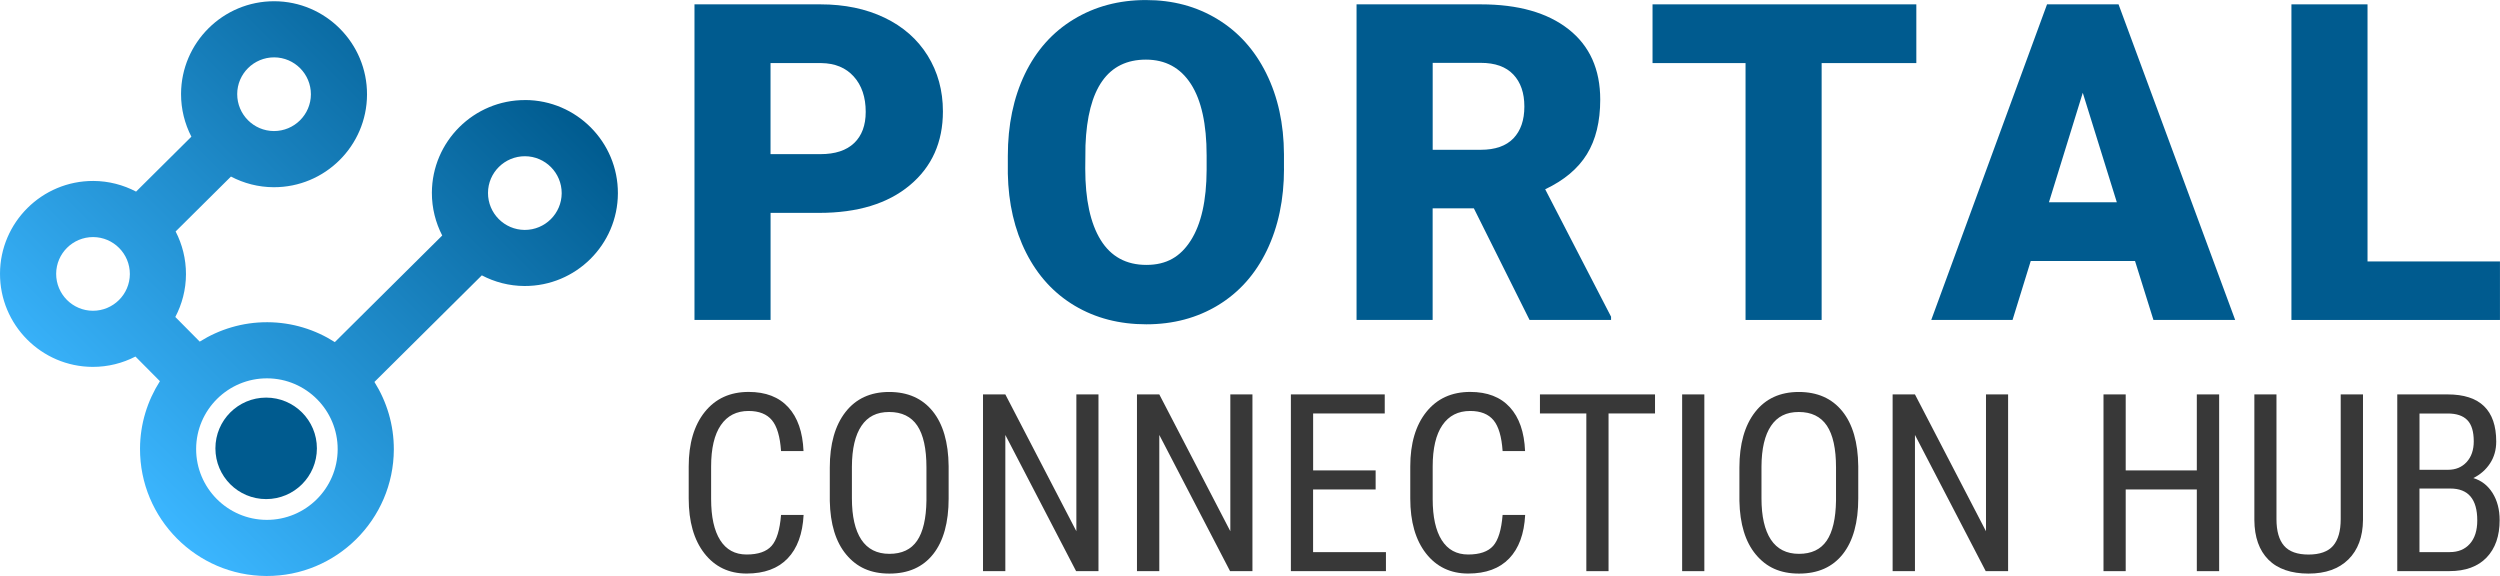 <?xml version="1.0" encoding="UTF-8"?><svg id="a" xmlns="http://www.w3.org/2000/svg" xmlns:xlink="http://www.w3.org/1999/xlink" viewBox="0 0 563.12 129.75"><defs><style>.c{fill:url(#b);}.c,.d,.e{stroke-width:0px;}.d{fill:#005b8f;}.e{fill:#383838;}</style><linearGradient id="b" x1="360.52" y1="64.17" x2="267.97" y2="157.41" gradientTransform="translate(383.48 168.72) rotate(-180)" gradientUnits="userSpaceOnUse"><stop offset="0" stop-color="#3bb6ff"/><stop offset="1" stop-color="#005b8f"/></linearGradient></defs><path class="c" d="M118.3,22.54c-11.55-.04-20.98,9.32-21.02,20.87-.01,3.47.84,6.75,2.33,9.64l-24.19,24.01c-4.4-2.81-9.6-4.46-15.2-4.48-5.59-.02-10.81,1.6-15.23,4.37l-5.5-5.55c1.51-2.88,2.39-6.15,2.4-9.62.01-3.47-.84-6.75-2.33-9.64l12.46-12.37c2.88,1.51,6.15,2.39,9.63,2.4,11.55.04,20.98-9.32,21.02-20.87.04-11.55-9.32-20.98-20.87-21.02-11.55-.04-20.98,9.32-21.02,20.87-.01,3.47.84,6.75,2.33,9.64l-12.46,12.37c-2.88-1.51-6.15-2.39-9.63-2.4C9.47,40.72.04,50.08,0,61.62c-.04,11.55,9.32,20.98,20.87,21.02,3.47.01,6.75-.84,9.64-2.33l5.51,5.55c-2.8,4.4-4.46,9.6-4.48,15.19-.06,15.76,12.72,28.63,28.48,28.69,15.76.06,28.63-12.72,28.69-28.48.02-5.59-1.6-10.81-4.37-15.23l24.19-24.01c2.88,1.51,6.15,2.39,9.63,2.4,11.55.04,20.98-9.32,21.02-20.87.04-11.55-9.32-20.98-20.87-21.02ZM61.76,12.92c4.58.02,8.28,3.75,8.27,8.33-.02,4.58-3.75,8.28-8.33,8.27-4.58-.02-8.28-3.75-8.27-8.33s3.75-8.28,8.33-8.27ZM12.65,61.67c.02-4.58,3.75-8.28,8.33-8.27,4.58.02,8.28,3.75,8.27,8.33-.02,4.58-3.75,8.28-8.33,8.27-4.58-.02-8.28-3.75-8.27-8.33ZM60.06,117.1c-8.79-.03-15.91-7.21-15.88-16,.03-8.79,7.21-15.91,16-15.88,8.79.03,15.91,7.21,15.88,16s-7.21,15.91-16,15.88ZM118.19,51.79c-4.58-.02-8.28-3.75-8.27-8.33s3.75-8.28,8.33-8.27c4.58.02,8.28,3.75,8.27,8.33-.02,4.58-3.75,8.28-8.33,8.27Z"/><circle class="d" cx="59.95" cy="100.99" r="11.43"/><path class="d" d="M173.57,47.95v24.12h-17.14V.98h28.37c5.44,0,10.25,1,14.43,3,4.18,2,7.42,4.85,9.72,8.54,2.29,3.69,3.44,7.89,3.44,12.57,0,6.93-2.48,12.48-7.45,16.63-4.96,4.15-11.78,6.23-20.43,6.23h-10.94ZM173.57,34.72h11.23c3.32,0,5.85-.83,7.59-2.49,1.74-1.66,2.61-4,2.61-7.03,0-3.32-.9-5.97-2.69-7.96-1.79-1.99-4.23-2.99-7.32-3.03h-11.43v20.51Z"/><path class="d" d="M289.22,37.99c0,6.93-1.29,13.07-3.86,18.41-2.57,5.34-6.23,9.45-10.96,12.33s-10.13,4.32-16.19,4.32-11.43-1.39-16.11-4.17-8.34-6.76-10.96-11.94c-2.62-5.18-4-11.12-4.13-17.82v-4c0-6.97,1.28-13.11,3.83-18.43,2.56-5.32,6.22-9.43,10.99-12.33,4.77-2.9,10.2-4.35,16.28-4.35s11.39,1.43,16.11,4.3c4.72,2.86,8.39,6.94,11.01,12.23,2.62,5.29,3.95,11.35,3.98,18.19v3.27ZM271.79,35.01c0-7.06-1.18-12.43-3.54-16.09-2.36-3.66-5.74-5.49-10.13-5.49-8.59,0-13.13,6.45-13.62,19.34l-.05,5.22c0,6.97,1.16,12.32,3.47,16.06,2.31,3.74,5.75,5.62,10.3,5.62s7.67-1.84,10.01-5.52c2.34-3.68,3.53-8.97,3.56-15.87v-3.27Z"/><path class="d" d="M331.98,46.92h-9.28v25.15h-17.14V.98h27.98c8.43,0,15.02,1.87,19.78,5.61,4.75,3.74,7.13,9.02,7.13,15.85,0,4.94-1,9.04-3,12.29-2,3.25-5.14,5.89-9.4,7.9l14.84,28.71v.73h-18.36l-12.55-25.15ZM322.7,33.74h10.84c3.25,0,5.7-.86,7.35-2.57,1.64-1.71,2.47-4.1,2.47-7.17s-.83-5.47-2.49-7.22-4.1-2.62-7.32-2.62h-10.84v19.58Z"/><path class="d" d="M431.66,14.21h-21.34v57.86h-17.14V14.21h-20.95V.98h59.42v13.23Z"/><path class="d" d="M480.91,58.79h-23.49l-4.1,13.28h-18.31L461.09.98h16.11l26.27,71.09h-18.41l-4.15-13.28ZM461.53,45.56h15.28l-7.67-24.66-7.62,24.66Z"/><path class="d" d="M533.28,58.89h29.83v13.18h-46.97V.98h17.14v57.91Z"/><path class="e" d="M181.01,115.99c-.22,4.27-1.42,7.53-3.6,9.8-2.18,2.27-5.25,3.4-9.23,3.4s-7.16-1.52-9.52-4.55-3.53-7.15-3.53-12.35v-7.22c0-5.18,1.21-9.27,3.62-12.28,2.42-3.01,5.71-4.51,9.88-4.51,3.85,0,6.82,1.15,8.93,3.45s3.25,5.59,3.43,9.87h-5.06c-.22-3.24-.9-5.56-2.05-6.95-1.15-1.38-2.9-2.08-5.25-2.08-2.72,0-4.8,1.06-6.26,3.19-1.46,2.12-2.19,5.24-2.19,9.34v7.3c0,4.03.68,7.12,2.04,9.27,1.36,2.15,3.34,3.23,5.95,3.23s4.48-.65,5.63-1.94c1.15-1.29,1.86-3.62,2.13-6.97h5.06Z"/><path class="e" d="M213.68,112.25c0,5.43-1.16,9.62-3.47,12.55-2.32,2.94-5.61,4.4-9.87,4.4s-7.34-1.43-9.72-4.28c-2.38-2.85-3.61-6.89-3.71-12.1v-7.49c0-5.32,1.18-9.49,3.53-12.51,2.35-3.02,5.63-4.53,9.84-4.53s7.46,1.45,9.8,4.33c2.34,2.89,3.54,7.01,3.6,12.37v7.25ZM208.68,105.27c0-4.21-.69-7.34-2.06-9.39-1.38-2.05-3.49-3.08-6.33-3.08s-4.84,1.04-6.25,3.12c-1.41,2.08-2.13,5.14-2.15,9.19v7.14c0,4.07.71,7.16,2.12,9.3,1.41,2.13,3.52,3.2,6.33,3.2s4.89-.98,6.23-2.95c1.35-1.97,2.05-4.99,2.11-9.05v-7.46Z"/><path class="e" d="M247.42,128.65h-5.03l-15.94-30.68v30.68h-5.03v-39.81h5.03l16,30.82v-30.82h4.98v39.81Z"/><path class="e" d="M282.1,128.65h-5.03l-15.94-30.68v30.68h-5.03v-39.81h5.03l16,30.82v-30.82h4.98v39.81Z"/><path class="e" d="M309.85,110.25h-14.08v14.11h16.41v4.29h-21.41v-39.81h21.14v4.29h-16.13v12.82h14.08v4.29Z"/><path class="e" d="M343.54,115.99c-.22,4.27-1.42,7.53-3.6,9.8-2.18,2.27-5.25,3.4-9.23,3.4s-7.16-1.52-9.52-4.55-3.53-7.15-3.53-12.35v-7.22c0-5.18,1.21-9.27,3.62-12.28,2.42-3.01,5.71-4.51,9.88-4.51,3.85,0,6.82,1.15,8.93,3.45s3.25,5.59,3.43,9.87h-5.06c-.22-3.24-.9-5.56-2.05-6.95-1.15-1.38-2.9-2.08-5.25-2.08-2.72,0-4.8,1.06-6.26,3.19-1.46,2.12-2.19,5.24-2.19,9.34v7.3c0,4.03.68,7.12,2.04,9.27,1.36,2.15,3.34,3.23,5.95,3.23s4.48-.65,5.63-1.94c1.15-1.29,1.86-3.62,2.13-6.97h5.06Z"/><path class="e" d="M372.79,93.13h-10.47v35.52h-5v-35.52h-10.45v-4.29h25.92v4.29Z"/><path class="e" d="M383.9,128.65h-5v-39.81h5v39.81Z"/><path class="e" d="M418.57,112.25c0,5.43-1.16,9.62-3.47,12.55-2.32,2.94-5.61,4.4-9.87,4.4s-7.34-1.43-9.72-4.28c-2.38-2.85-3.61-6.89-3.71-12.1v-7.49c0-5.32,1.18-9.49,3.53-12.51,2.35-3.02,5.63-4.53,9.84-4.53s7.46,1.45,9.8,4.33c2.34,2.89,3.54,7.01,3.6,12.37v7.25ZM413.56,105.27c0-4.21-.69-7.34-2.06-9.39-1.38-2.05-3.49-3.08-6.33-3.08s-4.84,1.04-6.25,3.12c-1.41,2.08-2.13,5.14-2.15,9.19v7.14c0,4.07.71,7.16,2.12,9.3,1.41,2.13,3.52,3.2,6.33,3.2s4.88-.98,6.23-2.95c1.35-1.97,2.05-4.99,2.11-9.05v-7.46Z"/><path class="e" d="M452.31,128.65h-5.03l-15.94-30.68v30.68h-5.03v-39.81h5.03l16,30.82v-30.82h4.98v39.81Z"/><path class="e" d="M499.86,128.65h-5.03v-18.4h-16.02v18.4h-5v-39.81h5v17.12h16.02v-17.12h5.03v39.81Z"/><path class="e" d="M532.26,88.84v28.3c-.04,3.77-1.13,6.73-3.28,8.86-2.15,2.13-5.15,3.2-9,3.2s-6.95-1.04-9.02-3.13c-2.08-2.09-3.14-5.06-3.17-8.93v-28.3h4.98v28.09c0,2.68.57,4.68,1.71,6,1.14,1.32,2.98,1.98,5.51,1.98s4.4-.66,5.54-1.98c1.14-1.32,1.71-3.32,1.71-6v-28.09h5.03Z"/><path class="e" d="M539.98,128.65v-39.81h11.35c3.63,0,6.36.88,8.19,2.65,1.83,1.77,2.75,4.42,2.75,7.96,0,1.86-.46,3.5-1.39,4.92s-2.19,2.53-3.77,3.31c1.82.55,3.27,1.67,4.33,3.36s1.6,3.74,1.6,6.12c0,3.57-.98,6.38-2.94,8.42-1.96,2.04-4.75,3.06-8.38,3.06h-11.73ZM544.98,105.82h6.43c1.73,0,3.13-.58,4.2-1.75,1.07-1.17,1.6-2.72,1.6-4.66,0-2.19-.48-3.79-1.45-4.78-.97-1-2.44-1.49-4.43-1.49h-6.34v12.69ZM544.98,110.03v14.33h6.84c1.9,0,3.4-.62,4.51-1.87,1.11-1.25,1.67-3,1.67-5.26,0-4.79-2.02-7.19-6.07-7.19h-6.95Z"/></svg>